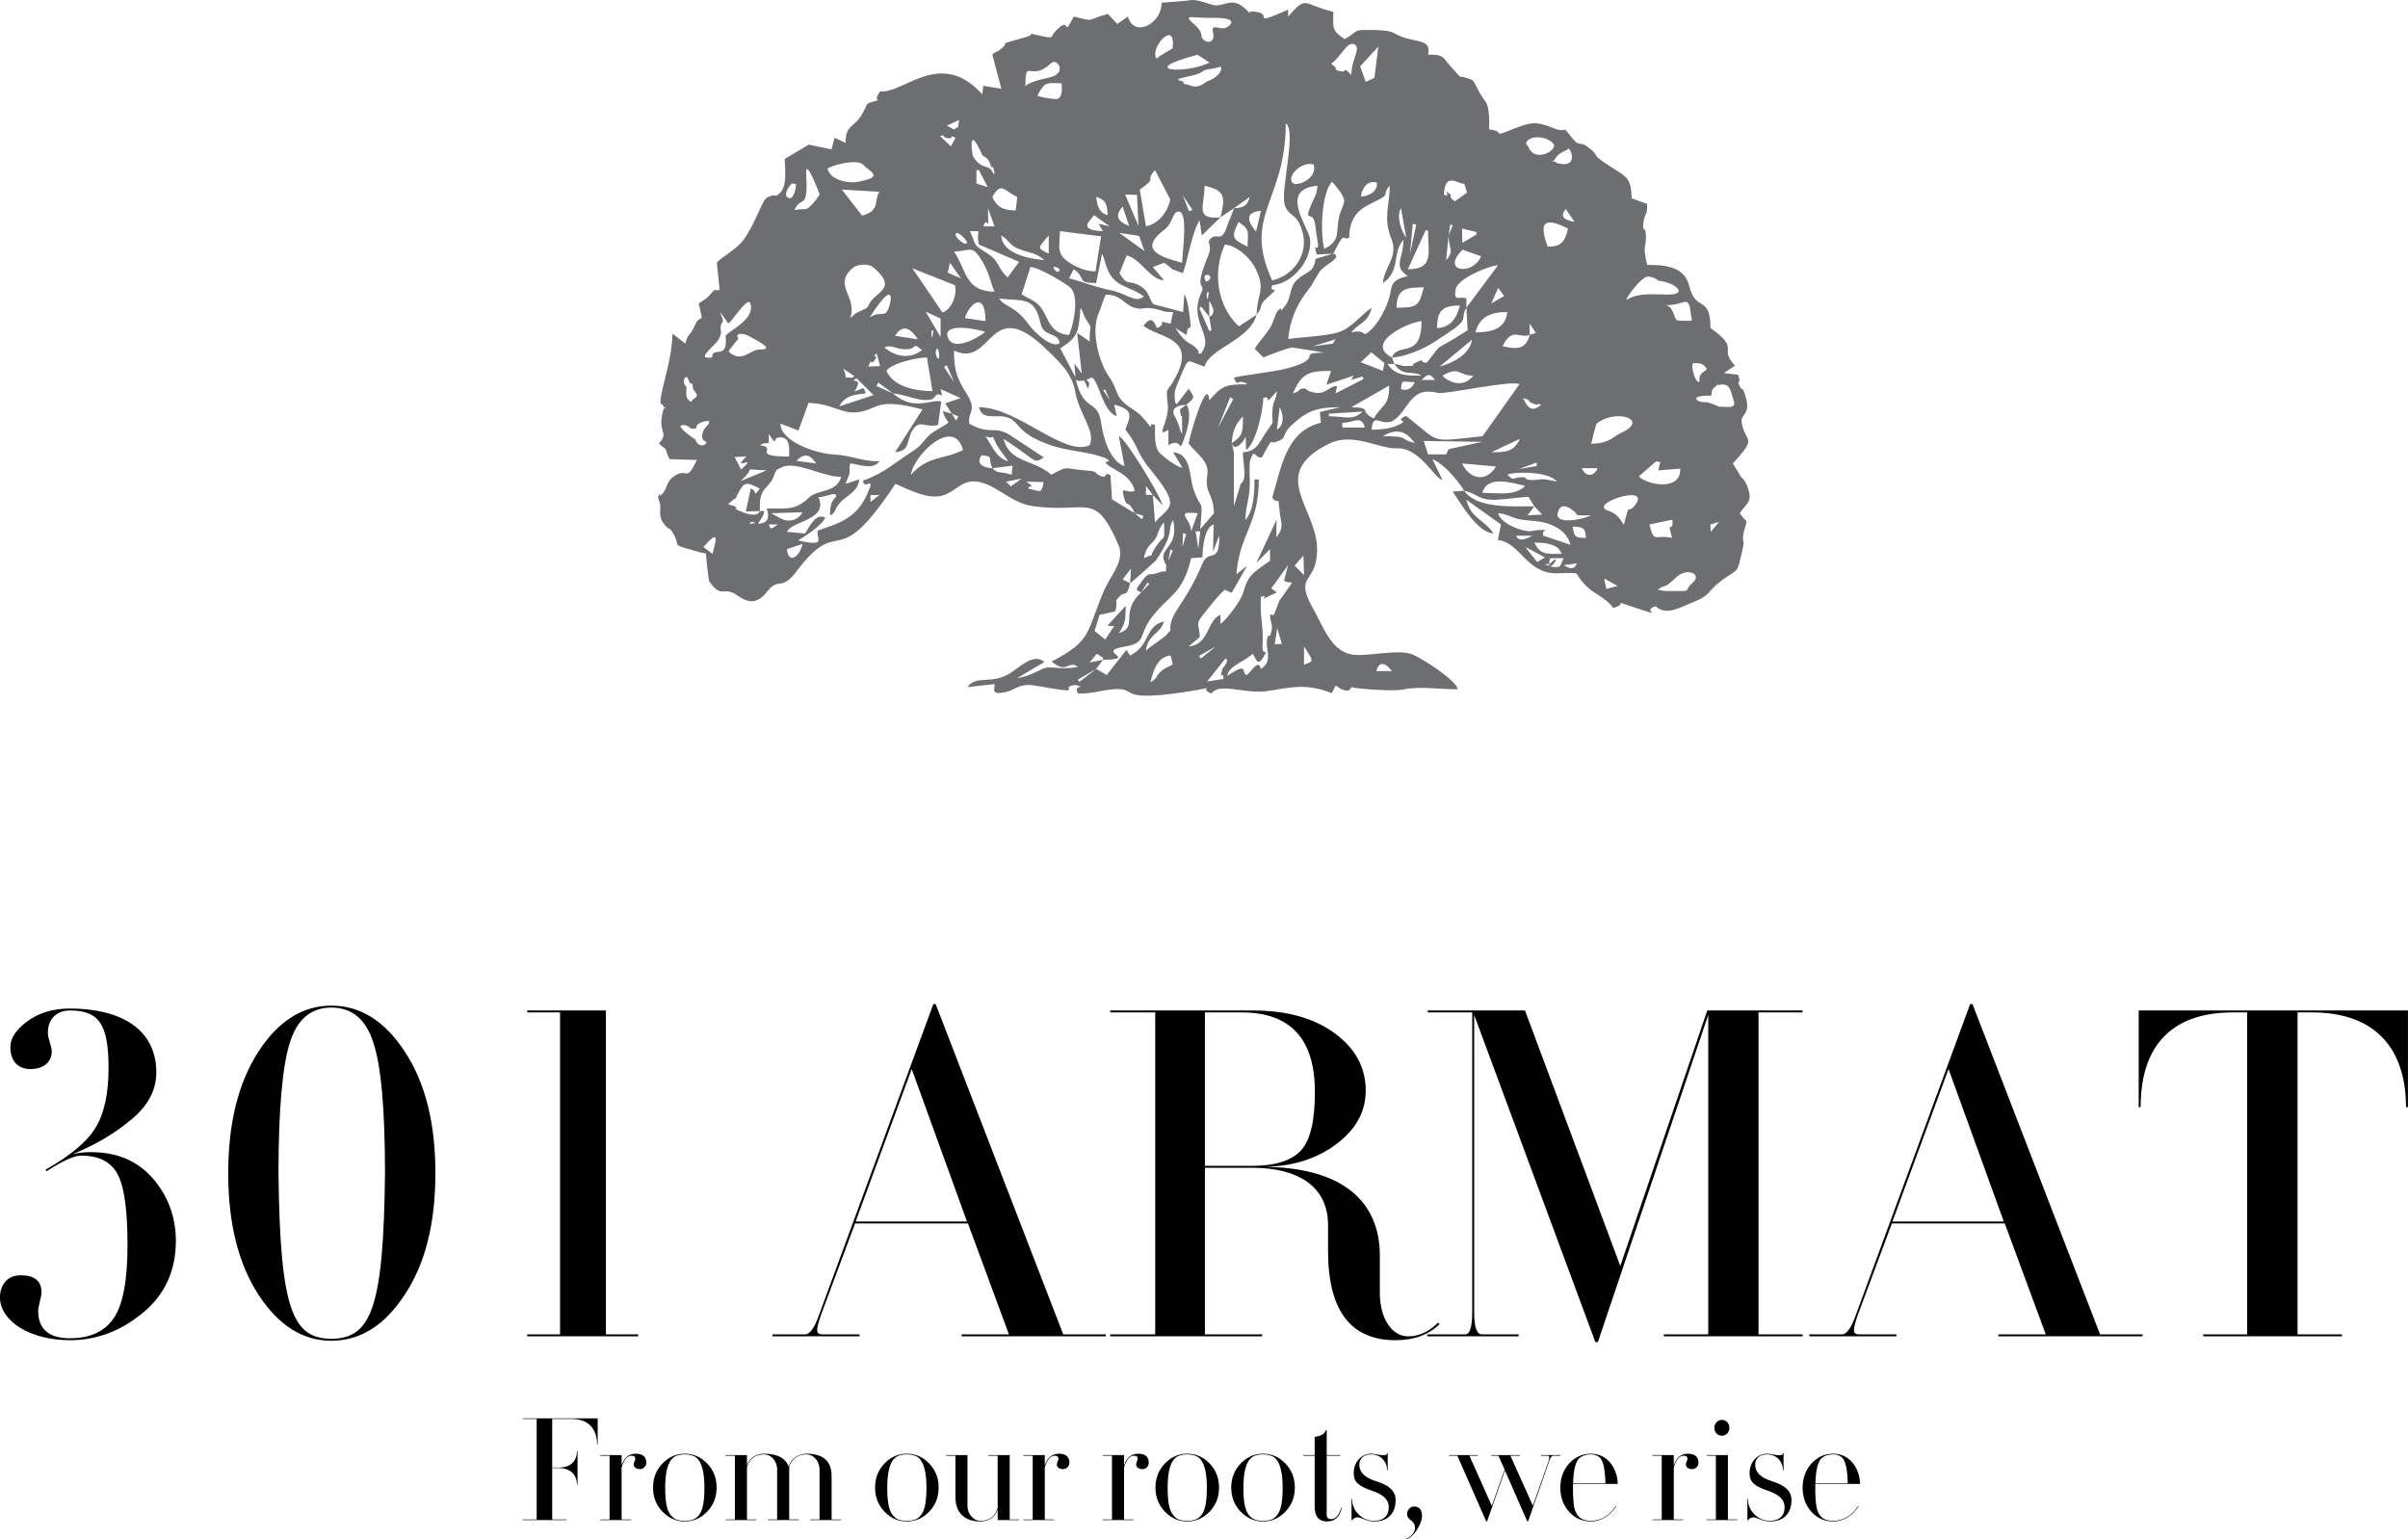 <?xml version="1.0" encoding="UTF-8"?> <svg xmlns="http://www.w3.org/2000/svg" xmlns:xlink="http://www.w3.org/1999/xlink" xmlns:inkscape="http://www.inkscape.org/namespaces/inkscape" version="1.1" viewBox="287.4 198.3 267.07 170.76"><defs><clipPath id="clip_0"><path transform="matrix(1,0,0,-1,0,566.929)" d="M-.015-.215H841.875V566.714H-.015Z" clip-rule="evenodd"></path></clipPath></defs><g clip-path="url(#clip_0)"><g><path transform="matrix(1,0,0,-1,0,566.929)" d="M306.904 230.968C306.904 233.625 306.044 235.945 304.37 237.895 302.68 239.846 300.406 240.829 297.488 240.829 296.781 240.829 296.075 240.768 295.475 240.614 298.025 241.644 300.191 242.949 301.973 244.455 303.817 245.975 304.738 247.711 304.738 249.662 304.738 254.485 300.79 256.759 295.153 256.759 293.248 256.759 291.681 256.267 290.437 255.345 289.193 254.424 288.548 253.502 288.548 252.473 288.548 251.121 289.239 250.046 290.76 250.046 292.341 250.046 293.14 250.906 293.14 251.997 293.14 252.596 292.71 253.395 292.71 254.055 292.71 255.73 293.801 256.544 295.153 256.544 298.409 256.544 299.438 254.977 299.438 250.154 299.438 247.281 298.947 245.054 297.964 243.487 297.042 241.966 295.199 240.445 292.449 238.878L292.557 238.709C294.339 239.846 295.583 240.445 296.397 240.445 298.302 240.445 299.654 239.8 300.406 238.448 301.174 237.097 301.543 234.439 301.543 230.476 301.543 226.528 301.005 223.809 299.976 222.35 298.947 220.891 297.319 220.184 295.153 220.184 292.818 220.184 291.635 221.214 291.635 223.21 291.635 223.809 292.004 224.685 292.004 225.284 292.004 226.528 291.251 227.173 289.684 227.173 288.164 227.173 287.395 226.037 287.395 224.731 287.395 222.135 290.652 219.969 295.153 219.969 298.025 219.969 300.729 220.937 303.171 222.949 305.66 224.946 306.904 227.665 306.904 230.968ZM324.139 219.908C327.35 219.908 330.053 221.597 332.281 225.007 334.554 228.417 335.691 232.919 335.691 238.494 335.691 244.086 334.554 248.571 332.281 251.997 330.053 255.407 327.35 257.081 324.139 257.081 321.005 257.081 318.287 255.407 316.075 251.997 313.847 248.571 312.711 244.086 312.711 238.494 312.711 232.919 313.847 228.417 316.075 225.007 318.287 221.597 321.005 219.908 324.139 219.908ZM330.1 238.494C329.946 223.272 328.486 220.184 324.139 220.123 319.915 220.184 318.456 223.164 318.287 238.494 318.287 245.591 318.732 250.415 319.546 252.965 320.345 255.576 321.927 256.866 324.139 256.866 326.428 256.866 327.995 255.576 328.809 252.965 329.669 250.415 330.1 245.591 330.1 238.494ZM358.18 220.614H354.601V256.544H345.875V256.329H349.516V220.614H345.875V220.399H358.18ZM410.039 220.614H405.323L391.175 257.25H390.914L378.226 222.734C377.734 221.321 377.197 220.614 376.705 220.614H373.08V220.399H382.727V220.614H378.656C377.95 220.614 377.796 220.891 378.441 222.734L382.235 232.919H394.755L399.301 220.614H394.048V220.399H410.039ZM382.297 233.133 388.518 250.046 394.647 233.133ZM446.89 221.92C445.861 220.891 444.786 220.399 443.587 220.399 441.683 220.399 440.438 222.519 440.438 225.161V229.339C440.438 235.468 436.168 239.201 427.336 239.201 430.577 239.201 433.296 240.015 435.508 241.644 437.735 243.272 438.872 245.269 438.872 247.65 438.872 250.2 437.735 252.32 435.462 253.994 433.188 255.684 430.147 256.544 426.353 256.544H410.531V256.329H415.523V220.614H410.531V220.399H427.382V220.614H421.038V239.094H426.306C431.345 239.094 434.693 237.035 434.693 232.749V229.877C434.693 223.272 437.197 219.969 442.174 219.969 444.233 219.969 445.861 220.568 447.059 221.751ZM433.234 247.496C433.234 244.347 432.743 242.181 431.713 241.045 430.684 239.908 428.902 239.309 426.306 239.309H421.038V256.329H425.108C430.531 256.329 433.234 253.395 433.234 247.496ZM464.341 219.754H464.617L476.86 256.052V220.614H471.929V220.399H487.321V220.614H482.436V256.329H487.321V256.544H476.752L467.105 228.203 456.537 256.544H445.753V256.329H450.684V223.103C450.684 221.428 450.408 220.614 449.932 220.614H445.692V220.399H455.83V220.614H451.76C451.176 220.614 450.899 221.428 450.899 223.103V256.052ZM525.032 220.614H520.317L506.169 257.25H505.907L493.219 222.734C492.728 221.321 492.19 220.614 491.699 220.614H488.073V220.399H497.72V220.614H493.649C492.943 220.614 492.789 220.891 493.434 222.734L497.229 232.919H509.748L514.295 220.614H509.041V220.399H525.032ZM497.29 233.133 503.511 250.046 509.64 233.133ZM554.464 256.544H524.602V245.822H524.817C524.817 252.258 527.905 256.329 535.063 256.329H536.63V220.614H531.76V220.399H547.152V220.614H542.221V256.329H543.834C550.992 256.329 554.249 252.15 554.249 245.822H554.464Z"></path><path transform="matrix(1,0,0,-1,0,566.929)" d="M471.224 303.226C472.554 304.053 471.688 303.109 473.396 304.663 474.519 305.685 476.269 304.964 475.105 303.966 473.929 302.959 475.533 303.07 472.224 303.07 471.764 303.07 471.298 303.272 471.224 303.226ZM418.104 359.756C417.857 360.019 420.109 360.168 420.703 360.668 421.125 361.023 421.868 360.92 422.63 361.192 423.163 361.381 422.829 360.156 421.347 359.626 420.962 359.489 420.455 358.728 419.292 359.187 418.7 359.42 418.869 359.052 418.58 359.613 418.325 359.651 418.152 359.705 418.104 359.756ZM467.536 310.445C467.291 310.446 467.163 311.532 465.749 311.986 463.475 312.716 470.312 314.955 468.865 312.774 468.054 311.551 468.078 312.717 467.792 311.502 467.708 311.144 467.475 310.445 467.536 310.445ZM463.88 319.383C463.905 319.51 464.389 321.564 464.474 321.633 466.588 323.355 470.433 322.089 467.204 320.618 466.378 320.242 465.89 319.46 464.072 319.418ZM475.802 326.266C475.378 326.232 474.801 328.36 475.274 328.36 475.816 328.36 476.333 328.321 476.662 327.766 476.831 327.481 475.881 327.428 475.881 326.548 475.881 326.401 475.921 326.275 475.802 326.266ZM477.912 325.891C479.354 326.3 479.32 325.235 479.673 324.227 480.033 323.197 478.918 323.552 478.065 323.516 478.059 323.516 476.98 324.035 476.512 324.016 475.545 323.978 474.694 324.783 476.956 324.735 477.592 324.722 476.772 325.175 477.79 325.852 477.85 325.892 477.913 326.071 477.975 326.079ZM437.282 292.412ZM441.776 294.188ZM427.257 294.428ZM428.502 295.435V294.428ZM428.778 297.163 428.502 295.435ZM412.739 295.915ZM409.731 295.675ZM419.238 296.923ZM431.785 297.69 432.062 297.211ZM431.785 297.69 431.163 298.362ZM422.763 299.418ZM424.526 304.936ZM414.743 306.184ZM428.26 307.72 428.398 308.248ZM461.583 308.2ZM456.571 307.96 456.329 308.2ZM456.329 308.2ZM419.514 309.687ZM478.867 310.695ZM477.104 310.455ZM373.677 310.455ZM478.867 310.695 478.314 310.839ZM393.692 322.451ZM421.519 324.227 421.381 323.699ZM435.519 324.995ZM437.524 326.962ZM440.773 327.49ZM430.265 330.993ZM417.751 332.241 417.509 332.481ZM417.509 332.481 417.233 332.721ZM393.968 337.759ZM406.482 338.767ZM403.716 339.247ZM403.716 339.247 403.475 339.486ZM403.475 339.486 403.233 339.774ZM403.716 342.51 403.855 343.038ZM398.462 342.51ZM409.731 342.99 410.284 342.894ZM410.492 343.517ZM396.976 345.533 396.665 346.013ZM426.013 346.78ZM393.208 354.266ZM398.462 358.777ZM430.023 366.311 429.539 366.023ZM430.265 366.791 430.023 366.311ZM472.036 334.798C474.218 334.641 474.698 336.209 474.938 333.721 475.008 332.989 475.517 332.987 473.511 333.074 472.988 333.097 473.128 334.719 472.036 334.798ZM470.88 337.517C472.97 337.517 474.889 335.954 472.413 335.954 470.863 335.954 469.225 336.2 467.891 335.418 467.348 335.101 469.461 338.029 470.193 337.954 470.681 337.904 470.887 337.836 471.318 337.517ZM459.568 350.705C460.124 351.048 459.678 351.343 461.25 352.034 461.34 352.805 462.822 349.868 460.177 350.517 460.062 350.546 459.964 350.574 459.943 350.705ZM420.214 362.561C413.125 360.664 419.192 360.43 421.539 361.696ZM456.662 352.736C456.893 353.619 458.852 353.644 459.667 352.705 460.273 352.005 457.658 350.495 456.927 352.308 456.841 352.521 456.63 352.613 456.662 352.736ZM415.63 362.174C414.944 363.419 417.872 366.566 417.448 363.262 417.445 363.239 416.041 362.468 415.855 362.262 415.789 362.188 415.646 362.146 415.63 362.174ZM420.099 365.705C418.44 367.156 419.311 366.642 421.631 366.642 421.796 366.642 424.829 366.802 423.72 365.767 422.863 364.968 421.647 366.325 421.948 364.971 422.258 363.578 420.63 363.798 420.63 364.83 420.63 365.054 420.275 365.551 420.099 365.705ZM402.474 358.08C403.366 359.694 403.512 359.392 405.13 359.392 405.173 359.16 405.349 357.704 404.551 357.637 404.298 357.616 402.364 357.881 402.474 358.08ZM401.13 358.986C401.13 362.445 401.583 359.374 404.005 361.637 404.65 362.24 405.916 360.439 403.63 359.996 403.181 359.909 401.13 359.439 401.13 358.986ZM397.536 349.424C397.101 350.506 396.324 349.699 395.348 351.232 395.17 351.511 394.744 355.106 396.307 351.496 396.474 351.11 396.936 351.398 397.266 350.314 397.447 349.715 397.55 350.628 397.706 349.327ZM383.88 333.455C387.154 338.583 386.167 334.233 385.619 333.903 385.428 333.788 384.819 333.767 384.567 333.767ZM381.692 333.33C382.561 335.776 379.66 336.995 382.037 338.955 382.397 339.252 383.664 339.505 384.317 338.933 387.168 336.442 384.237 336.312 383.676 334.637 383.598 334.405 382.522 334.028 382.255 333.83ZM379.192 349.909C379.33 350.192 382.409 351.098 383.13 350.362 383.984 349.489 385.466 349.032 382.616 348.471 381.479 348.247 379.604 348.624 379.216 349.81ZM375.239 348.284C374.926 347.992 374.194 347.006 374.836 346.677 375.488 346.343 375.791 348.229 375.643 348.239 375.578 348.244 375.223 348.268 375.239 348.284ZM375.505 345.33C376.269 347.048 377.053 345.139 376.812 349.329 376.695 351.364 378.312 347.079 378.306 347.065 378.272 346.975 377.228 345.368 376.63 345.424 376.39 345.447 375.516 345.355 375.505 345.33ZM369.286 331.112C368.848 331.673 369.788 331.766 370.572 331.294 371.215 330.908 373.563 329.817 371.619 329.862 370.666 329.884 369.637 328.294 368.24 329.608 368.089 329.748 369.369 331.005 369.286 331.112ZM367.098 330.987C366.939 330.453 364.283 328.619 366.379 328.998 366.377 330.267 368.185 328.63 367.88 331.31 367.826 331.783 371.166 333.025 370.64 334.935 370.352 335.982 368.351 332.481 368.13 332.8 368.126 332.805 366.98 334.548 367.379 333.675 367.916 332.5 367.149 333.254 367.369 331.81 367.41 331.539 367.124 331.073 367.098 330.987ZM362.88 321.456C362.672 321.059 364.507 319.894 364.51 319.885 364.912 318.705 366.132 319.433 365.598 319.685 365.014 319.962 365.31 320.916 365.755 321.331 365.997 321.557 366.367 322.102 365.581 321.896 363.957 321.47 365.211 321.004 364.075 321.078 364.022 321.082 363.475 321.698 362.929 321.409ZM364.098 324.05C363.099 324.453 363.733 325.625 363.468 325.808 362.939 326.174 363.482 327.464 363.806 326.373 363.979 325.793 364.185 326.462 364.252 325.644 364.301 325.044 365.271 324.844 364.161 324.268ZM360.403 313.334V313.526C360.887 314.678 360.161 312.998 360.991 314.006 361.405 314.582 361.337 315.302 362.27 315.877 363.722 316.789 363.445 315.014 364.689 317.605L361.647 317.701C360.887 319.38 361.682 318.373 360.472 319.428 361.717 320.772 360.196 320.58 360.991 323.219 361.233 324.035 361.267 322.739 360.956 323.603 360.852 323.987 360.472 323.411 360.749 324.851 361.198 327.106 361.89 328.93 361.993 331.617L363.41 330.513C363.687 331.617 363.894 331.377 364.275 332.145 364.793 333.152 364.517 332.912 365.243 333.392L364.897 334.976C365.761 335.552 365.796 335.504 366.314 336.127 367.005 336.895 366.452 336.176 367.213 336.512L366.902 339.486C367.317 340.062 369.08 340.926 369.909 342.078 371.257 343.997 371.914 346.444 372.502 346.732 373.643 347.26 373.228 346.637 373.781 347.116 374.783 347.836 374.438 349.9 374.438 351.003L377.099 352.587 379.623 352.059 379.968 353.354 381.178 352.779C381.178 354.89 382.146 354.362 383.114 356.138 383.771 357.385 383.322 357.049 384.359 357.385 385.568 357.817 383.978 357.049 385.015 358.489 387.608 358.201 391.721 363.336 396.353 358.153L396.457 359.113 398.462 358.777 397.46 362.568C397.702 362.856 397.909 362.856 398.082 362.952 400.052 364.344 397.183 363.336 401.228 364.535 402.368 364.871 401.089 365.015 402.265 364.775 404.615 364.247 403.716 364.439 404.546 365.255 406.274 367.031 405.134 364.152 406.482 366.791 409.04 366.167 407.692 366.407 410.284 367.079L411.322 365.975 412.497 366.791C413.154 364.391 416.265 365.975 416.23 368.326L419.168 368.566C420.102 368.854 421.692 368.038 422.176 368.038 423.351 367.99 424.077 368.95 425.46 367.703 426.704 366.599 425.252 367.559 426.704 367.318 428.674 367.031 425.978 365.687 430.265 367.559V366.791C432.408 369.238 431.82 368.134 435.277 367.318 435.277 365.543 435.035 365.303 436.521 364.295 438.077 365.063 437.247 365.351 439.287 365.303 440.324 365.303 441.534 365.255 441.983 364.967 444.092 363.72 446.235 364.535 445.785 362.568 447.652 362.568 447.307 362.328 448.413 361.128 450.003 359.401 448.689 360.6 450.729 359.737 451.245 359.02 451.26 358.559 452.146 357.385 452.63 356.714 452.561 355.274 452.561 354.266 454.427 354.122 452.734 353.307 455.084 354.266 457.193 355.082 457.677 355.226 459.716 354.41 461.272 353.786 460.615 354.842 461.583 353.547 462.758 352.011 462.378 353.259 463.726 352.155 464.832 351.291 463.83 351.579 465.524 350.475 467.736 348.988 468.324 349.084 468.358 346.637L470.087 346.013C470.087 344.573 469.845 345.053 469.707 344.141 469.464 342.558 469.914 343.805 469.949 342.51 469.983 340.926 469.534 341.598 470.087 339.247 472.161 339.247 474.235 339.055 474.753 336.895 475.479 333.92 477.104 335.983 477.104 332.241 480.526 329.841 477.933 330.033 479.835 328.066L478.59 327.25 480.18 327.058C480.63 325.666 479.869 326.818 480.388 325.714 480.664 325.187 480.664 325.858 481.01 324.611 481.598 322.595 480.457 322.739 480.561 321.827 480.941 319.332 482.462 320.388 479.593 317.221L480.353 315.973C480.63 315.446 480.803 315.637 481.148 314.774 481.909 312.95 481.114 312.854 480.353 311.702 481.252 310.359 481.252 311.415 480.837 309.735 480.491 308.296 480.976 309.111 480.664 307.672 479.973 304.841 480.423 305.752 478.314 304.217 476.758 303.065 477.173 302.585 475.03 301.769 473.682 301.241 472.195 300.282 471.02 301.385 469.292 300.858 472.334 300.09 468.842 301.194 465.87 302.153 468.151 301.673 466.319 301.194 465.662 302.201 464.141 302.825 463.415 303.545 461.548 305.368 463.277 305.08 460.062 305.033 456.709 304.984 455.983 308.487 453.529 308.728L453.874 310.455 450.037 313.19C450.556 311.079 452.008 311.031 453.045 309.447 451.282 309.591 449.588 312.518 448.516 314.102L449.795 314.198C448.966 315.493 447.583 317.125 446.269 317.701L447.376 315.397C446.615 315.397 444.887 318.997 442.363 318.901 440.358 318.804 437.489 320.724 434.828 319.428 427.845 315.973 433.618 312.279 433.479 307.48 433.376 303.737 430.818 305.033 433.099 301.002 434.102 299.274 434.966 296.539 437.178 296.059 438.699 295.675 442.571 296.731 444.126 296.011 445.232 295.531 448.966 293.132 449.069 292.172 446.684 292.172 444.99 292.556 442.847 292.124 442.052 291.932 437.731 292.22 437.282 292.412 437.005 291.596 435.934 292.268 435.553 292.604L435.104 291.74C432.304 292.844 430.783 292.412 427.983 291.98 425.494 291.596 422.625 292.988 421.761 291.692 419.894 292.46 423.455 292.556 418.581 291.836 411.079 290.733 413.776 292.412 410.803 292.172 409.42 292.028 408.591 291.692 406.966 291.692 406.344 292.796 408.106 292.22 406.724 292.652 404.754 292.46 407.45 291.74 404.339 292.22 403.647 292.316 402.092 292.652 401.47 292.652 400.225 292.652 399.776 291.98 398.808 291.836 397.149 291.5 397.805 292.364 397.702 292.748L394.694 292.412C395.697 293.804 397.356 292.652 399.43 293.948 400.64 294.764 402.092 296.203 403.233 295.195L400.225 293.42C401.539 293.564 402.783 294.38 403.267 294.523 403.889 294.764 405.376 294.284 406.966 294.667 405.756 295.435 405.825 293.804 404.028 295.243 408.625 297.643 407.83 298.458 409.904 303.257 410.596 304.792 412.185 306.472 411.46 308.151 408.798 314.39 407.934 311.558 401.781 312.518 399.983 312.806 398.601 314.102 397.045 314.822 394.279 316.021 393.899 314.294 391.964 313.67 390.339 313.19 388.23 314.294 386.709 314.966 379.83 304.553 380.798 311.99 375.682 305.176 374.092 303.065 373.712 304.601 372.536 303.065 371.603 301.913 370.739 301.482 369.253 302.537 367.559 303.737 367.524 302.105 366.072 304.121 365.968 304.265 365.697 306.953 365.697 307.241L365.139 307.336C361.44 308.392 363.03 307.816 362.097 309.399 361.544 310.359 361.751 309.639 361.129 310.407 360.161 311.558 360.991 312.087 360.403 313.334ZM441.776 294.188H440.047C440.393 295.483 441.223 294.955 441.776 294.188ZM408.971 294.428 407.104 292.988 406.931 293.228ZM443.055 294.908C443.366 295.243 442.709 294.572 443.055 294.908ZM414.986 292.94C415.297 294.188 415.781 295.819 417.233 295.915L417.474 294.955C416.956 294.572 416.714 294.667 416.092 294.092 415.504 293.516 415.85 293.468 414.986 292.94ZM423.109 293.324 421.277 293.036 423.316 295.579 423.524 295.435C423.247 294.476 423.075 294.859 422.936 294.284 422.59 292.988 423.04 294.428 423.109 293.324ZM432.027 294.908V296.923C433.065 295.291 433.203 295.291 432.027 294.908ZM409.731 295.675V295.435L408.245 295.147 409.04 296.107ZM422.245 296.923 420.586 295.579 420.378 295.867ZM428.778 297.163 429.055 298.938 429.573 297.211ZM413.983 302.921 414.674 304.025 414.847 303.833ZM465.316 304.457 466.803 303.641 465.558 303.305ZM412.739 303.929 411.909 304.361 412.842 305.56ZM427.257 294.428C426.981 295.483 426.393 294.428 425.702 293.756 424.976 293.9 426.013 295.339 423.524 293.66 423.628 294.764 425.46 295.243 426.324 296.107 426.704 295.675 426.842 294.523 427.568 295.819 428.19 296.875 427.326 295.675 427.43 297.019 427.568 299.178 427.084 300.282 427.257 302.441 428.571 302.777 426.082 301.482 429.02 302.921L428.398 303.353 430.265 305.944 429.815 304.217C430.714 303.641 431.267 304.841 429.677 302.537 429.124 301.817 429.227 301.769 428.916 301.002 428.502 299.946 428.744 300.618 428.26 300.426 428.294 299.514 428.571 299.418 428.433 298.698 428.156 297.307 428.052 298.89 427.914 297.499 427.81 296.347 428.571 295.339 427.257 294.428ZM460.857 305.944 462.274 306.136C462.033 305.32 461.341 305.608 460.857 305.944ZM460.822 306.712 460.408 305.8C459.82 305.704 460.062 305.656 459.405 305.8 458.126 306.184 459.129 305.992 459.267 306.088 461.134 307.768 458.61 304.265 459.336 306.712ZM432.027 304.841 430.991 305.896 431.958 307ZM416.991 306.424 417.198 307.672 417.474 307.576ZM456.571 307.96 458.749 306.808 457.884 306.28ZM374.68 307.72 376.408 308.296C376.131 306.904 374.852 305.944 374.68 307.72ZM457.573 308.44C458.645 308.44 460.269 308.343 460.581 307.192 458.956 307.192 458.23 307.048 457.573 308.44ZM365.415 307.96C366.867 309.582 367.062 309.422 366.418 307.192ZM412.739 295.915 412.324 296.539 410.146 293.756 408.971 294.428 409.731 295.435C413.845 295.531 408.66 296.347 412.22 296.923 414.536 297.307 413.707 298.17 414.986 299.946 417.06 302.777 418.477 302.489 419.514 306.712L420.758 306.808C420.793 308.151 421.035 310.119 422.003 310.455L421.934 307.432 422.625 309.255C422.694 305.944 421.484 307.768 420.793 306.184 418.892 301.626 417.233 300.762 417.198 298.986 417.163 298.506 417.474 299.034 416.991 298.458 416.783 298.17 416.403 297.882 416.195 297.738 415.469 297.163 415.124 297.067 414.502 296.443 414.64 298.218 416.126 298.314 416.507 299.706 414.329 299.178 415.055 297.067 412.739 295.915ZM420.309 307.768 419.998 309.687H420.517ZM428.502 308.679C428.847 309.063 428.19 308.343 428.502 308.679ZM414.26 306.712C414.502 307.768 414.743 308.007 415.331 308.584 415.919 309.207 415.712 309.831 416.507 310.695 416.507 308.343 416.714 309.543 415.746 308.2 414.433 306.424 415.988 307.48 414.26 306.712ZM455.568 309.207H457.331C456.675 308.823 455.776 308.487 455.568 309.207ZM418.546 307.96 418.615 309.495 418.961 309.399ZM416.748 305.944C416.61 304.648 417.094 305.56 415.954 305.128 414.743 304.648 414.986 305.416 414.018 304.121 413.292 303.161 413.327 303.209 413.983 302.921 411.529 300.714 413.707 299.034 411.494 298.41 412.255 299.562 412.22 299.85 412.255 301.433L410.215 299.226 410.976 299.178 409.973 297.69 408.798 298.65 409.351 300.426 411.079 300.81C411.494 302.153 410.803 301.721 411.632 302.537 412.151 303.065 412.358 302.297 412.739 303.929 413.015 304.121 415.608 306.424 415.642 306.52 417.855 309.879 416.748 309.735 417.509 310.935 418.269 307.72 415.504 307.864 416.748 305.944ZM461.825 310.215C462.966 310.167 463.208 310.119 463.312 308.967 462.136 308.967 461.998 309.015 461.825 310.215ZM373.677 310.455C372.917 309.927 372.882 309.831 372.675 310.455ZM477.104 310.455 478.072 310.743 477.139 309.639ZM472.852 308.967C470.951 309.399 470.882 308.248 470.329 310.455L472.887 310.983C473.025 309.255 472.195 311.271 472.852 308.967ZM370.67 310.695C370.912 310.935 371.43 310.359 370.946 310.599 370.946 310.599 370.324 310.359 370.67 310.695ZM419.514 309.687C419.479 311.223 417.509 311.943 420.24 311.702ZM461.583 308.2 458.576 309.207C458.264 309.927 459.543 309.879 458.161 309.831 457.262 309.831 457.366 309.543 456.225 309.831 455.292 310.071 453.805 310.743 453.563 311.702 454.6 311.607 454.808 311.319 455.706 311.079 456.432 310.887 457.504 310.887 458.334 310.743 459.786 310.455 461.203 309.687 461.583 308.2ZM463.83 311.463C463.242 311.079 459.647 310.263 460.2 311.846 460.511 312.806 461.203 312.47 461.687 312.135 462.827 311.367 461.514 311.463 463.83 311.463ZM457.573 312.47 458.437 311.558 456.812 311.463ZM413.257 311.702 414.225 311.415 414.052 311.031ZM372.917 311.702 376.373 311.799C376.27 311.367 375.233 310.407 373.884 311.175 373.47 311.415 373.331 311.463 372.917 311.702ZM383.944 312.95V313.718H384.946ZM415.262 313.718C414.225 313.814 414.536 313.43 414.502 314.726ZM457.573 312.47C455.153 312.47 451.144 312.182 449.795 314.198 451.42 313.814 451.282 313.142 453.287 313.19 454.462 313.238 456.363 313.526 456.916 313.526ZM451.8 313.958C452.353 315.973 455.119 315.062 456.571 314.726 455.326 313.574 453.667 313.958 451.8 313.958ZM371.672 311.943C371.499 311.319 370.359 311.511 369.598 311.894 368.043 312.566 369.598 311.846 368.941 312.423 368.734 312.614 368.838 312.423 368.146 312.71 369.702 314.054 368.527 312.662 369.529 314.39 370.082 315.302 370.566 314.966 371.672 314.438 370.842 313.334 371.465 314.198 370.67 314.438L370.117 311.894ZM401.228 315.205 403.163 315.158C402.887 313.766 402.818 314.15 401.47 314.438 401.33 314.913 402.45 314.359 401.228 315.205ZM398.981 315.205 400.709 315.541 399.499 314.678ZM371.672 311.943C371.672 313.286 371.672 313.862 372.467 314.678 373.643 315.877 373.02 316.357 373.919 316.693 375.475 317.701 378.517 315.733 380.694 315.733 380.211 313.958 378.102 314.342 377.168 313.478 375.647 311.99 374.645 312.23 372.433 312.23 372.64 311.655 372.744 310.887 372.087 310.647 370.773 310.215 372.087 310.983 372.156 311.943ZM454.566 315.973C455.188 316.309 459.198 316.405 460.062 315.205 457.781 315.733 458.472 315.302 457.055 315.397 456.19 315.493 457.089 315.733 455.983 315.685 455.05 315.637 455.43 315.205 454.566 315.973ZM462.827 316.693H464.591C464.245 315.829 463.346 315.589 462.827 316.693ZM369.494 315.253C371.534 316.933 369.321 316.549 372.433 316.453ZM449.553 317.221 453.321 316.885C452.146 314.966 450.314 315.589 449.553 317.221ZM397.46 316.693 399.707 316.981 399.603 315.973C398.132 316.42 398.166 316.024 397.46 316.693ZM455.845 316.597 457.815 317.317 457.85 316.933ZM471.331 316.453 473.751 316.645C473.855 314.102 470.121 314.822 469.153 315.781L471.089 317.461C471.781 317.221 471.538 317.797 471.331 316.453ZM397.46 316.693C396.457 316.741 395.559 317.173 396.284 318.133 397.667 317.989 396.941 317.845 397.46 316.693ZM375.717 317.509C376.684 318.469 377.238 318.181 377.929 317.221ZM370.186 317.989C368.284 316.165 371.672 318.421 369.598 316.549L368.872 317.941ZM388.437 315.973C388.645 318.037 393.173 322.548 394.211 318.709 392.033 317.605 390.373 318.133 388.437 315.973ZM372.675 320.484C373.85 318.757 372.778 320.292 374.127 320.1 375.06 319.956 374.922 318.901 374.922 317.989 370.428 317.989 373.85 318.997 371.672 319.236 372.778 319.908 372.64 318.757 372.675 320.484ZM452.803 318.469 455.983 319.956C455.257 318.421 454.255 318.469 452.803 318.469ZM447.79 318.229H445.785L445.302 319.716 451.8 319.62 448.067 318.804ZM396.699 320.244C398.082 319.668 397.045 321.012 397.978 319.236 398.358 318.565 398.773 318.181 399.223 317.461 397.875 317.797 397.391 319.284 396.699 320.244ZM444.299 319.476C442.502 319.956 443.815 320.244 440.773 320.244 442.191 321.108 443.331 320.916 444.299 319.476ZM424.008 319.476C424.146 320.964 424.388 321.492 425.252 322.451 425.252 320.772 425.287 320.292 424.008 319.476ZM436.279 321.732C437.593 321.732 438.388 322.643 438.768 321.204H436.279ZM429.02 320.964 429.331 323.459C429.677 322.835 429.953 321.54 429.02 320.964ZM392.966 322.739 393.692 322.451 393.45 321.971ZM439.529 320.964C439.701 322.979 440.462 321.348 441.845 321.924 443.677 323.027 443.711 325.858 446.857 325.043 447.721 324.851 454.986 326.494 455.92 326.014L451.835 320.244C445.613 319.572 447.307 319.476 443.331 322.499 441.776 321.78 444.195 322.163 442.156 321.348 441.395 321.06 440.393 320.964 439.529 320.964ZM434.793 322.451V322.739L438.526 322.979C437.42 321.924 436.694 322.451 434.793 322.451ZM428.26 307.72V306.424C425.978 304.889 425.805 304.601 425.287 302.921 425.01 301.913 423.42 299.898 422.763 299.418V300.426C421.277 299.898 421.553 297.115 419.238 296.923L420.482 297.978C420.344 299.802 419.86 299.226 421.243 300.954 421.657 301.482 422.763 302.873 423.247 303.209L424.008 302.873 425.702 305.848 424.526 304.936C424.907 309.495 427.015 310.455 427.015 315.446H426.531C426.531 313.958 426.462 312.038 425.529 310.935 425.529 312.566 426.047 313.286 426.013 315.205 426.013 315.733 425.909 317.221 426.082 317.653 426.6 318.997 426.462 317.797 427.361 317.893 428.64 320.34 428.225 319.38 428.813 319.572 430.299 320.052 429.435 320.292 430.576 321.396 432.408 323.123 433.514 323.459 436.037 323.459L433.79 322.931 433.894 321.732C430.023 320.82 429.504 316.741 428.502 313.43 429.435 312.279 429.02 314.342 429.366 311.558 429.539 310.407 429.781 310.071 428.951 309.015L428.986 310.983 426.739 306.184ZM418.995 323.747 418.269 323.219C418.477 321.3 418.512 324.131 418.512 320.484 418.166 321.012 418.269 321.444 417.682 322.451 417.405 322.979 417.371 323.603 418.995 323.747ZM456.329 324.467C457.4 324.179 456.675 324.179 457.262 323.939 458.334 323.507 457.642 323.987 458.334 323.747 457.366 322.883 456.882 323.267 456.329 324.467ZM422.452 321.108 423.835 324.563 424.181 324.371ZM439.771 322.212C438.042 323.027 439.701 323.411 437.282 323.459L441.465 325.858C441.534 323.603 440.6 323.699 439.771 322.212ZM424.008 319.476C424.319 318.421 425.321 319.62 425.563 320.196L425.598 318.709C426.669 319.38 427.534 323.219 427.499 324.467 428.605 324.947 427.257 323.219 429.02 325.235 428.916 324.131 428.64 324.371 428.536 323.219 428.398 321.444 428.882 322.163 428.018 320.964 427.188 319.908 426.946 318.517 425.252 318.469 425.252 317.125 425.771 315.493 425.01 314.966L424.25 312.47V318.469ZM410.492 324.227 409.766 325.331 409.973 325.427ZM392.966 322.739 391.964 323.027C392.413 321.252 393.415 322.26 391.099 320.82 389.82 320.052 389.993 319.476 388.749 318.661 386.64 317.317 385.568 316.213 383.114 315.302 383.218 314.15 384.601 316.069 383.598 313.862 382.388 311.079 380.349 310.551 378.102 309.783 377.825 308.967 379.277 307.912 375.924 308.679 376.754 309.207 378.586 310.359 378.932 311.223 377.86 311.702 377.272 310.359 376.684 309.447L374.68 309.639C375.164 310.839 379.346 310.935 378.171 313.478 378.932 313.478 380.072 314.102 380.141 313.67 380.211 313.334 379.415 313.382 379.45 311.463 380.28 311.799 379.761 312.279 381.075 313.334 381.87 313.958 382.596 314.39 382.699 315.446L381.178 314.966 381.628 316.117V316.837L381.697 317.221C382.734 317.125 384.22 316.453 384.946 317.461 382.734 317.461 381.939 318.133 379.692 318.229 378.067 318.325 373.99 319.577 373.955 321.64L375.96 320.873 377.067 323.944C380.627 323.8 381.04 321.924 384.462 323.507 385.914 324.179 388.127 323.603 389.716 323.219L386.675 318.469C388.403 318.613 387.919 319.764 388.576 320.868 389.44 322.212 389.959 321.108 391.445 321.492L391.791 324.083C390.719 324.419 388.749 322.931 386.433 324.995 387.435 324.899 388.403 324.515 389.371 324.323 391.756 323.939 390.685 325.283 391.894 324.755L391.721 325.475 393.934 324.467 392.24 323.891ZM442.778 325.475C442.916 326.626 442.847 326.243 444.299 326.243 444.023 325.475 443.331 325.235 442.778 325.475ZM386.433 324.995 384.601 325.81 384.808 326.194ZM410.976 323.747C413.395 323.123 412.635 322.307 412.22 320.964 413.637 319.236 413.499 318.325 414.916 316.645 418.477 312.279 417.163 312.566 415.504 310.695L415.262 313.718 416.368 312.566C415.885 314.006 412.185 320.052 411.494 320.244L412.116 316.933C410.492 317.461 409.731 320.148 409.524 321.732 409.144 324.467 407.623 322.787 406.724 326.482 407.726 326.099 407.484 327.01 408.038 325.522 408.694 326.722 407.104 326.194 408.522 326.77 409.386 326.05 409.662 323.075 411.252 322.451ZM382.388 326.674 384.289 324.803 380.487 323.555C381.144 324.803 382.215 324.851 383.425 324.995 383.079 325.907 383.356 325.522 382.181 325.235 383.356 327.01 381.351 326.002 382.388 326.674ZM446.546 326.482H445.06C445.682 327.058 445.924 327.346 446.546 326.482ZM447.376 326.962C449.381 328.066 449.035 326.962 450.798 326.962 449.83 325.619 448.171 326.099 447.376 326.962ZM437.524 326.962 437.247 326.482 438.492 326.866 438.63 326.578 435.519 324.995 435.692 325.81C434.862 325.858 434.447 324.803 433.134 325.091 431.889 325.378 432.58 325.522 431.993 325.522 431.336 325.571 431.785 325.235 430.783 324.995 431.785 327.154 432.373 327.49 435.035 327.49L434.516 325.954ZM385.707 327.49C386.295 328.354 389.163 328.978 390.201 328.978L390.823 325.235C388.818 325.283 386.536 325.714 385.707 327.49ZM393.208 326.243 392.102 327.922 392.413 328.114ZM380.936 327.73 382.146 326.914 381.939 326.722C380.66 326.866 381.559 326.386 380.936 327.73ZM413.257 311.702 410.734 313.238 410.561 315.925C409.766 316.357 410.284 315.493 409.489 315.829 408.556 316.213 409.351 316.357 407.726 316.453 405.03 316.693 405.998 316.981 403.993 315.973 401.988 317.749 399.396 317.221 398.704 319.956 402.541 317.461 401.954 317.125 403.163 317.893 403.094 317.941 399.257 320.484 399.223 320.484 397.529 321.396 397.218 320.34 394.902 321.636 394.694 323.075 395.87 322.979 394.556 325.043 393.485 326.722 393.208 327.682 393.208 329.745 397.563 327.682 397.01 336.224 403.544 329.793 404.995 328.402 406.309 327.154 406.655 325.187 407.07 322.692 408.971 320.772 408.245 319.236 405.411 317.941 400.26 323.459 395.973 323.459 396.423 321.78 398.048 322.883 399.43 322.212 400.294 321.78 400.398 320.868 402.23 319.956 405.411 318.373 407.415 318.804 410.043 317.797 411.322 317.029 408.487 317.989 411.39 316.357 412.289 315.829 413.015 315.205 413.257 314.198 412.462 313.766 411.598 314.966 412.082 313.382 412.428 312.182 412.462 313.382 413.257 311.702ZM442.052 328.258C443.02 326.77 444.057 327.586 445.06 326.962 443.504 326.962 442.156 326.914 441.292 328.258ZM391.964 328.498C392.309 328.834 391.618 328.162 391.964 328.498ZM440.773 327.49 438.319 328.45 439.494 329.553 440.946 328.354ZM391.203 329.313C391.099 329.697 391.41 330.465 391.549 329.409 391.652 328.786 391.376 328.594 391.203 329.313ZM384.635 329.409 385.015 328.018 383.702 327.97C384.186 329.217 383.805 327.874 384.428 328.69 384.912 329.409 383.909 328.93 384.635 329.409ZM421.243 329.745C421.588 330.081 420.931 329.409 421.243 329.745ZM389.648 329.793C388.299 328.738 386.675 329.073 385.499 330.081 386.26 330.465 386.709 329.889 387.781 329.889 389.233 329.841 388.472 330.801 389.648 329.793ZM447.064 327.97 450.66 330.945C450.418 329.313 448.516 328.354 447.064 327.97ZM433.03 330.225 435.519 330.993 435.242 330.513ZM457.055 331.473C456.64 329.793 455.499 329.889 454.047 330.225 455.153 332.433 455.879 331.041 457.055 331.473ZM441.776 328.978C438.699 330.561 443.504 332.865 445.06 333.009 445.06 328.69 442.467 330.753 441.776 328.978ZM390.719 331.473C390.615 332.097 391.065 332.193 390.857 331.617 390.857 331.617 390.823 330.753 390.719 331.473ZM389.198 330.993 386.675 331.377C387.573 332.865 388.507 332.049 389.198 330.993ZM396.665 331.809C395.939 331.185 393.173 329.601 392.551 331.137 391.756 333.056 396.353 332.001 396.665 331.809ZM442.052 328.258 441.776 328.978C443.262 329.026 445.474 329.985 446.719 330.849 447.376 331.281 448.102 331.761 448.793 332.241 450.21 333.344 449.381 333.44 450.037 334.496L450.176 332.001C445.993 329.266 447.79 331.089 445.647 328.402 444.61 328.354 445.716 329.073 444.23 328.306 443.85 328.114 444.748 328.066 443.331 328.018 442.778 328.018 442.813 328.162 442.052 328.258ZM457.055 331.473V332.721L457.746 331.713ZM408.245 330.753 406.862 331.713 407.381 327.202 406.551 328.306 406.689 326.77 404.995 329.985C407.035 331.329 407 331.761 407.243 334.496 407.657 333.824 407.381 333.92 408.072 332.865 408.556 332.097 408.245 332.624 408.245 330.753ZM451.04 331.761C451.489 333.536 452.803 334.016 454.566 334.016 454.393 332.097 452.734 331.761 451.04 331.761ZM394.418 333.344C394.867 334.88 396.699 336.512 396.699 333.009ZM421.519 333.488V335.264C421.934 334.544 422.314 333.824 421.519 333.488ZM390.062 334.064 391.721 333.296V331.233ZM421.519 333.488 421.761 332.001 421.519 331.905 420.413 334.448 420.655 334.592ZM446.788 332.241C446.788 334.16 447.376 334.736 449.312 334.736 449 333.392 448.274 332.288 446.788 332.241ZM398.22 335.504C401.055 335.216 402.127 335.744 402.818 332.721 403.163 331.185 404.719 331.857 404.926 330.561 404.028 329.937 402.092 331.809 401.539 332.577 399.949 334.784 398.911 334.496 398.22 335.504ZM421.243 335.744C421.139 336.319 421.623 336.416 421.415 335.888 421.415 335.888 421.381 335.024 421.243 335.744ZM452.803 334.976 453.563 336.704 454.22 335.792ZM401.677 339.007C402.576 339.007 405.272 337.375 406.033 336.799 407.173 335.936 406.482 332.577 405.964 331.473 404.408 331.617 403.924 332.433 403.371 333.632 402.576 335.264 402.023 335.168 400.709 335.983ZM442.294 334.496C442.294 336.655 443.4 336.751 445.302 336.751 444.818 334.688 444.541 334.496 442.294 334.496ZM450.037 334.496V335.504C449.415 335.888 448.516 334.976 448.862 336.607 449.139 337.759 452.607 339.197 453.54 339.197ZM426.773 333.728 424.803 332.433C422.383 334.64 421.865 338.479 423.247 341.502 424.561 341.406 426.082 340.014 426.635 338.863 427.845 336.463 426.808 336.08 426.773 333.728ZM421 337.759C420.897 338.335 421.807 338.236 421.6 337.708 421.6 337.708 421.139 336.991 421 337.759ZM388.589 338.869 393.312 336.991C393.588 335.983 392.966 334.304 391.929 333.968ZM406.482 338.767C407.968 337.759 406.689 337.231 408.971 337.231L409.628 340.494C410.077 339.583 410.043 338.383 411.183 337.423 411.978 336.751 413.395 336.463 414.26 335.744 413.292 334.928 412.324 336.127 410.457 336.463 408.625 336.848 407.519 337.375 405.964 337.759ZM393.968 337.759 392.517 338.383 392.759 339.486ZM404.235 339.007C404.339 339.103 405.203 338.863 404.823 338.527 404.581 338.287 404.166 338.959 404.235 339.007ZM449.622 340.926 451.662 340.206C450.763 337.999 447.099 338.479 449.622 340.926ZM443.539 338.767 445.544 343.134 445.785 342.99C445.785 340.542 446.477 338.767 443.539 338.767ZM448.067 342.51C448.067 340.974 448.758 340.83 447.79 339.774ZM393.208 340.734C395.075 340.782 395.213 341.55 396.353 339.63 397.218 338.143 397.149 337.519 397.702 336.272 394.418 336.319 394.625 338.623 393.208 340.734ZM403.716 342.51V340.494C402.403 341.118 402.472 341.07 403.716 342.51ZM404.961 342.99 409.524 342.414 408.902 338.527C407.83 338.527 406.62 339.007 405.687 339.727 404.512 340.638 404.961 341.694 404.961 342.99ZM398.462 342.51C399.534 341.79 399.361 341.358 400.64 340.926 401.712 340.542 402.299 340.59 403.233 339.774 401.573 339.918 398.497 340.494 398.462 342.51ZM461.065 345.452 462.033 344.012C461.169 344.204 460.236 344.444 461.065 345.452ZM443.781 340.446 444.092 343.805 444.472 343.709ZM424.768 343.997C426.116 343.134 425.771 342.894 425.771 341.262 424.146 342.078 423.87 342.222 424.768 343.997ZM449.588 341.694 449.553 343.278 451.144 342.894V342.606ZM411.529 342.798 413.741 342.462 414.329 340.782ZM393.45 342.75C393.726 343.038 395.337 341.342 394.3 341.63 394.265 341.63 393.104 342.414 393.45 342.75ZM459.06 341.262C457.917 344.308 458.973 344.439 461.307 343.278 460.995 341.838 460.546 341.262 459.06 341.262ZM394.971 342.99C396.596 342.99 395.559 343.134 395.973 341.502L400.433 339.583 399.154 337.855C397.978 338.959 398.255 339.678 396.941 340.494 395.144 341.646 395.8 341.214 394.971 342.99ZM448.067 342.51 448.24 343.709 448.516 343.661ZM418.512 339.486C415.677 340.206 413.776 341.07 416.576 343.182 417.544 343.949 417.44 345.293 418.2 345.149 419.203 344.957 418.512 340.542 418.512 339.486ZM409.731 342.99C406.655 343.086 408.556 344.333 408.729 344.765L410.492 343.517 409.247 343.805ZM442.778 345.533 443.366 342.27C442.778 342.99 442.26 344.669 442.778 345.533ZM412.185 347.052 413.499 347.02 413.672 343.565ZM411.909 345.725 412.635 343.565C411.183 344.141 411.114 344.765 411.909 345.725ZM426.704 342.942C425.805 343.997 425.39 345.101 427.257 345.245ZM396.976 345.533 397.702 343.517H396.457C397.01 345.053 397.045 342.03 396.976 345.533ZM417.751 332.241 418.995 331.473C419.203 333.152 419.652 331.281 419.341 333.536 419.238 334.352 419.099 335.456 418.753 335.983L418.615 334.016 415.331 334.88C414.743 335.6 414.882 336.319 413.88 336.895 412.635 337.663 412.428 336.799 411.563 338.335L412.358 340.302C413.983 339.87 414.882 337.663 416.507 337.519L415.262 339.007 416.507 339.486C418.062 338.431 416.541 339.103 418.581 338.335 419.065 339.391 419.548 342.798 420.447 344.189L420.689 342.51 422.763 344.525 424.25 345.533C424.25 345.341 423.628 343.997 423.42 343.325 422.902 341.838 422.383 342.654 421.865 342.318 420.966 341.694 421.968 341.646 421.415 340.302 419.618 335.983 421.243 337.471 420.62 336.127 419.134 332.865 422.21 331.425 420.586 329.409 419.721 329.457 420.758 329.266 420.136 329.937 419.341 330.801 419.134 330.177 417.751 332.241ZM422.763 344.525C419.86 344.237 421 345.773 421 348.028 423.213 347.5 423.351 346.924 422.763 344.525ZM418.581 346.973 419.652 345.341 419.272 345.197ZM408.971 346.78C410.077 346.493 410.215 345.869 410.25 344.765 409.282 345.005 409.109 345.821 408.971 346.78ZM380.769 347.603 384.934 347.352C384.293 346.474 385.089 345.22 383.01 344.717ZM424.25 345.533 426.013 346.78C425.736 345.773 425.287 345.581 424.25 345.533ZM397.46 346.78C398.462 348.556 398.739 347.452 400.225 346.78L400.052 345.293C398.843 345.293 398.013 345.533 397.46 346.78ZM437.282 331.761C438.042 332.817 439.114 332.721 439.529 334.496 438.25 333.632 437.282 332.193 435.795 331.761 434.309 331.281 430.679 331.185 430.265 330.993 430.472 333.152 431.198 334.832 432.511 336.512 433.203 337.327 433.479 338.287 433.998 338.767 434.586 339.342 436.314 340.158 435.277 340.494 436.66 343.278 436.245 341.838 437.04 342.27 437.04 345.389 439.183 345.821 440.324 346.493 441.672 347.212 440.566 346.924 441.534 348.028 441.534 345.821 440.773 344.477 441.706 342.174 442.536 340.158 440.946 339.103 440.773 337.231 442.744 338.527 441.776 340.59 443.055 342.03 443.055 339.87 441.845 339.151 443.539 337.999 442.536 337.759 441.845 337.519 441.672 336.512 441.499 335.168 440.6 333.152 439.46 332.049 438.25 330.945 439.218 332.193 437.282 331.761ZM435.277 340.494 433.307 339.918C433.134 338.383 432.304 338.527 431.336 337.663 430.368 336.848 430.645 335.648 429.988 334.784 429.02 333.44 429.85 335.024 429.089 334.112 428.847 333.824 428.674 333.056 428.433 332.577 428.018 331.713 427.154 330.945 426.566 329.937L427.534 328.978C428.018 329.217 430.334 330.081 430.748 330.081 430.852 330.081 434.136 329.553 434.274 329.505 430.991 329.505 434.586 328.93 430.023 327.73 428.847 327.394 424.768 326.962 424.25 326.722 424.768 325.522 424.561 326.77 425.771 326.002 423.282 326.002 422.971 325.858 421.519 324.227 421.311 327.058 419.272 320.1 419.238 319.428 420.136 318.277 421.519 317.461 421.311 316.021 421 313.67 421.934 314.198 422.037 311.702L420.517 309.927C420.862 313.91 420.62 311.607 419.687 314.63 419.307 315.925 419.514 318.277 417.509 318.469L418.546 316.741C417.82 316.885 416.645 317.797 416.092 318.325 415.4 318.948 415.504 320.292 415.504 321.492 414.467 321.924 415.677 320.388 414.363 322.068 413.672 322.883 413.568 322.835 412.704 323.459 410.941 324.659 411.529 325.235 410.388 326.866 409.075 328.834 408.487 332.049 409.213 333.776 409.524 334.496 409.835 335.648 410.043 335.936 411.805 335.983 412.082 334.736 413.395 334.448 414.225 334.256 414.19 334.592 415.366 334.4 416.472 334.208 416.126 334.016 417.509 334.016L417.233 332.721C415.262 333.2 417.129 332.817 415.712 332.241 415.435 332.865 415.124 333.728 414.225 332.481 415.954 331.137 419.963 331.233 417.924 327.058 416.783 324.755 416.679 326.05 416.921 323.699 417.094 321.876 415.435 319.956 416.991 320.964V319.236C418.615 320.292 418.062 317.845 418.857 320.34 419.203 321.348 419.548 322.883 418.995 323.747 419.894 324.515 419.963 324.467 419.238 325.522L417.959 323.843C417.959 323.843 417.647 323.555 417.682 324.995 417.716 325.522 418.027 326.099 418.269 326.722 419.341 329.313 418.995 328.546 421 327.97 421.553 330.033 425.978 330.849 426.773 333.728 427.568 334.688 426.911 334.688 427.948 335.6 429.746 337.183 428.052 335.888 428.502 336.991 430.852 337.183 433.03 339.966 432.684 342.174 432.442 343.565 429.227 347.644 433.514 348.028 433.445 346.973 433.203 346.829 432.823 345.917 432.097 344.189 432.719 344.909 433.03 344.429 433.341 343.901 433.307 343.134 433.479 342.174 433.894 340.062 432.892 342.174 433.445 340.398ZM413.81 347.596C415.954 349.132 414.26 348.364 415.504 349.756L417.198 346.493C416.887 345.101 415.954 343.853 414.502 343.517ZM449.795 348.268 450.107 347.26 448.758 346.301C447.86 346.876 448.62 346.876 448.136 347.164 447.272 347.788 448.516 346.685 447.549 347.02 447.618 349.756 449.277 348.076 449.795 348.268ZM428.502 337.519C425.149 344.765 430.004 346.268 430.004 354.953 431.248 354.089 429.4 347.596 429.884 345.917 430.334 344.525 431.232 345.053 431.82 343.038 432.615 340.494 430.921 338.095 428.502 337.519ZM438.319 346.829C438.492 347.74 439.01 348.7 440.116 348.364 440.22 347.404 439.183 346.829 438.319 346.829ZM434.274 341.022C433.825 342.846 433.929 347.02 435.104 348.46 435.242 348.412 435.726 347.788 436.072 347.308 436.729 346.301 436.487 346.205 436.107 345.197 435.346 343.134 436.383 342.078 434.274 341.022ZM395.697 349.756H395.973L396.957 347.877 395.697 348.268ZM433.099 350.38C433.583 348.844 431.232 347.884 430.783 348.316 430.023 349.036 431.785 350.811 433.099 350.38ZM391.652 353.547C392.447 353.739 391.721 353.403 392.517 353.307 393.277 353.163 392.551 353.739 393.381 353.354L392.862 352.395ZM393.771 355.317 393.671 354.556 393.208 354.266 392.413 354.698ZM438.25 361.272 440.271 363.46 439.836 359.997 438.872 359.545ZM435.035 361.56C436.072 362.232 436.782 364.063 437.577 363.727 438.441 363.343 437.247 361.992 437.282 360.313 436.245 361.368 436.832 360.505 436.003 360.744 434.758 361.08 436.349 360.6 435.035 361.56" fill="#6c6e70" fill-rule="evenodd"></path><path transform="matrix(1,0,0,-1,0,566.929)" d="M353.688 211.301H345.384V211.233H346.923V200.086H345.384V200.019H350.203V200.086H348.644V205.786H349.373C350.658 205.786 351.387 205.058 351.387 203.96H351.454V207.666H351.387C351.387 206.53 350.658 205.839 349.373 205.839H348.644V211.233H350.826C352.725 211.233 353.621 210.049 353.621 208.424H353.688ZM359.081 206.376C359.081 207.038 358.692 207.378 357.916 207.378 357.153 207.378 356.631 206.952 356.343 206.089V207.225H353.974V207.158H355.005V200.086H353.974V200.019H357.393V200.086H356.343V205.873C356.611 206.736 356.985 207.158 357.441 207.158 357.729 207.158 357.863 207.038 357.863 206.803 357.863 206.65 357.681 206.415 357.681 206.194 357.681 205.906 357.949 205.667 358.371 205.667 358.76 205.667 359.081 205.988 359.081 206.376ZM363.345 199.865C364.328 199.865 365.153 200.239 365.848 200.968 366.543 201.692 366.879 202.588 366.879 203.619 366.879 204.655 366.543 205.552 365.848 206.275 365.153 207.005 364.328 207.378 363.345 207.378 362.382 207.378 361.552 207.005 360.857 206.275 360.166 205.552 359.826 204.655 359.826 203.619 359.826 202.588 360.166 201.692 360.857 200.968 361.552 200.239 362.382 199.865 363.345 199.865ZM365.527 203.619C365.527 201.678 365.258 200.795 364.664 200.306 364.376 200.052 363.935 199.932 363.345 199.932 362.77 199.932 362.329 200.052 362.041 200.306 361.432 200.829 361.178 201.658 361.178 203.619 361.178 205.331 361.466 206.429 362.041 206.918 362.329 207.172 362.77 207.306 363.345 207.306 363.921 207.306 364.362 207.172 364.664 206.918 365.239 206.415 365.527 205.312 365.527 203.619ZM380.664 200.086H379.633V204.909C379.633 206.549 378.703 207.378 376.842 207.378 375.979 207.378 375.064 206.817 374.881 205.921 374.541 206.885 373.625 207.378 372.158 207.378 371.295 207.378 370.532 206.952 370.245 206.055V207.225H367.876V207.158H368.907V200.086H367.876V200.019H371.276V200.086H370.245V205.887C370.532 206.837 371.175 207.306 372.158 207.306 372.834 207.306 373.592 206.683 373.592 205.585V200.086H372.561V200.019H375.979V200.086H374.93V205.768C374.93 206.127 375.116 206.482 375.471 206.803 375.826 207.139 376.281 207.306 376.842 207.306 377.533 207.306 378.295 206.683 378.295 205.585V200.086H377.264V200.019H380.664ZM387.971 199.865C388.954 199.865 389.779 200.239 390.474 200.968 391.169 201.692 391.505 202.588 391.505 203.619 391.505 204.655 391.169 205.552 390.474 206.275 389.779 207.005 388.954 207.378 387.971 207.378 387.007 207.378 386.178 207.005 385.483 206.275 384.792 205.552 384.452 204.655 384.452 203.619 384.452 202.588 384.792 201.692 385.483 200.968 386.178 200.239 387.007 199.865 387.971 199.865ZM390.153 203.619C390.153 201.678 389.884 200.795 389.29 200.306 389.002 200.052 388.561 199.932 387.971 199.932 387.396 199.932 386.955 200.052 386.667 200.306 386.058 200.829 385.804 201.658 385.804 203.619 385.804 205.331 386.091 206.429 386.667 206.918 386.955 207.172 387.396 207.306 387.971 207.306 388.547 207.306 388.988 207.172 389.29 206.918 389.865 206.415 390.153 205.312 390.153 203.619ZM400.437 200.086H399.387V207.225H397.019V207.158H398.05V201.356C397.762 200.407 397.139 199.932 396.141 199.932 395.46 199.932 394.703 200.56 394.703 201.658V207.225H392.334V207.158H393.365V202.574C393.365 200.795 394.396 199.865 396.141 199.865 397 199.865 397.762 200.287 398.05 201.184V200.019H400.437ZM406.013 206.376C406.013 207.038 405.625 207.378 404.849 207.378 404.086 207.378 403.563 206.952 403.276 206.089V207.225H400.907V207.158H401.938V200.086H400.907V200.019H404.326V200.086H403.276V205.873C403.544 206.736 403.918 207.158 404.374 207.158 404.661 207.158 404.796 207.038 404.796 206.803 404.796 206.65 404.613 206.415 404.613 206.194 404.613 205.906 404.882 205.667 405.304 205.667 405.692 205.667 406.013 205.988 406.013 206.376ZM414.807 206.376C414.807 207.038 414.419 207.378 413.642 207.378 412.88 207.378 412.357 206.952 412.069 206.089V207.225H409.701V207.158H410.732V200.086H409.701V200.019H413.119V200.086H412.069V205.873C412.338 206.736 412.712 207.158 413.168 207.158 413.455 207.158 413.589 207.038 413.589 206.803 413.589 206.65 413.407 206.415 413.407 206.194 413.407 205.906 413.676 205.667 414.098 205.667 414.486 205.667 414.807 205.988 414.807 206.376ZM419.07 199.865C420.053 199.865 420.878 200.239 421.573 200.968 422.268 201.692 422.604 202.588 422.604 203.619 422.604 204.655 422.268 205.552 421.573 206.275 420.878 207.005 420.053 207.378 419.07 207.378 418.106 207.378 417.277 207.005 416.582 206.275 415.891 205.552 415.551 204.655 415.551 203.619 415.551 202.588 415.891 201.692 416.582 200.968 417.277 200.239 418.106 199.865 419.07 199.865ZM421.252 203.619C421.252 201.678 420.983 200.795 420.389 200.306 420.101 200.052 419.66 199.932 419.07 199.932 418.495 199.932 418.053 200.052 417.766 200.306 417.157 200.829 416.903 201.658 416.903 203.619 416.903 205.331 417.19 206.429 417.766 206.918 418.053 207.172 418.495 207.306 419.07 207.306 419.646 207.306 420.087 207.172 420.389 206.918 420.964 206.415 421.252 205.312 421.252 203.619ZM427.475 199.865C428.458 199.865 429.283 200.239 429.978 200.968 430.673 201.692 431.009 202.588 431.009 203.619 431.009 204.655 430.673 205.552 429.978 206.275 429.283 207.005 428.458 207.378 427.475 207.378 426.512 207.378 425.682 207.005 424.987 206.275 424.296 205.552 423.956 204.655 423.956 203.619 423.956 202.588 424.296 201.692 424.987 200.968 425.682 200.239 426.512 199.865 427.475 199.865ZM429.657 203.619C429.657 201.678 429.388 200.795 428.794 200.306 428.506 200.052 428.065 199.932 427.475 199.932 426.9 199.932 426.459 200.052 426.171 200.306 425.562 200.829 425.308 201.658 425.308 203.619 425.308 205.331 425.595 206.429 426.171 206.918 426.459 207.172 426.9 207.306 427.475 207.306 428.05 207.306 428.492 207.172 428.794 206.918 429.369 206.415 429.657 205.312 429.657 203.619ZM436.149 201.39C435.947 200.575 435.506 200.119 435.036 200.119 434.711 200.119 434.542 200.287 434.542 200.608V207.158H436.048V207.225H434.542V210.016H434.475C434.341 209.594 433.919 209.34 433.209 209.239V207.225H431.939V207.158H433.209V201.524C433.209 200.426 433.665 199.865 434.595 199.865 435.425 199.865 435.966 200.359 436.216 201.356ZM442.19 202.234C442.19 203.264 441.428 203.893 440.057 204.315 438.79 204.703 438.163 205.312 438.163 206.141 438.163 206.885 438.671 207.306 439.5 207.306 440.397 207.306 441.241 206.631 441.241 205.532H441.308V207.446H441.241C441.241 207.292 441.126 207.206 440.886 207.206 440.363 207.206 439.841 207.378 439.5 207.378 438.416 207.378 437.539 206.496 437.539 205.211 437.539 204.195 438.163 203.758 439.5 203.298 440.771 202.876 441.428 202.32 441.428 201.423 441.428 200.46 440.785 199.932 439.821 199.932 439.126 199.932 438.537 200.186 438.047 200.68 437.573 201.169 437.352 201.745 437.367 202.368H437.299V200H437.367C437.419 200.138 437.688 200.325 437.961 200.325 438.114 200.325 438.383 200.239 438.757 200.086 439.126 199.932 439.481 199.865 439.821 199.865 441.38 199.865 442.19 200.815 442.19 202.234ZM445.115 200.474C445.115 201.136 444.808 201.524 444.271 201.524 443.811 201.524 443.456 201.15 443.456 200.695 443.456 200.44 443.576 200.22 443.83 200.037 444.165 199.798 444.338 199.51 444.338 199.156 444.338 198.614 443.83 198.105 443.302 197.923L443.322 197.87C443.777 198.005 444.185 198.359 444.554 198.954 444.928 199.53 445.115 200.037 445.115 200.474ZM460.468 207.225H458.305V207.158H459.067C459.269 207.158 459.283 206.918 459.116 206.448L457.409 201.611 454.92 207.158H455.97V207.225H452.791V207.158H453.587L454.278 205.619 452.858 201.591 450.37 207.158H451.319V207.225H448.121V207.158H449.037L452.23 199.884H452.336L454.311 205.518 456.781 199.884H456.886L459.183 206.448C459.389 207.057 459.49 207.158 459.71 207.158H460.468ZM466.815 204.08C466.829 205.345 465.952 207.378 463.851 207.378 462.888 207.378 462.077 207.005 461.416 206.275 460.773 205.552 460.452 204.655 460.452 203.605 460.452 202.574 460.773 201.678 461.416 200.949 462.077 200.22 462.888 199.865 463.851 199.865 464.988 199.865 466 200.527 466.661 201.543L466.608 201.577C465.985 200.575 464.988 199.932 463.851 199.932 463.31 199.932 462.888 200.052 462.6 200.306 462.313 200.541 462.125 200.896 462.01 201.371 461.91 201.845 461.857 202.588 461.857 203.605 461.857 203.792 461.857 203.941 461.871 204.027H466.815ZM461.871 204.094C461.91 205.585 462.144 206.53 462.6 206.918 462.907 207.172 463.329 207.306 463.851 207.306 464.274 207.306 464.614 207.172 464.868 206.918 465.223 206.549 465.424 205.6 465.458 204.094ZM475.776 206.376C475.776 207.038 475.388 207.378 474.611 207.378 473.849 207.378 473.326 206.952 473.038 206.089V207.225H470.67V207.158H471.701V200.086H470.67V200.019H474.088V200.086H473.038V205.873C473.307 206.736 473.681 207.158 474.136 207.158 474.424 207.158 474.558 207.038 474.558 206.803 474.558 206.65 474.376 206.415 474.376 206.194 474.376 205.906 474.644 205.667 475.067 205.667 475.455 205.667 475.776 205.988 475.776 206.376ZM480.091 200.086H479.041V207.225H476.673V207.158H477.708V200.086H476.673V200.019H480.091ZM478.365 209.373C478.84 209.373 479.209 209.762 479.209 210.25 479.209 210.744 478.84 211.133 478.365 211.133 477.91 211.133 477.536 210.744 477.536 210.25 477.536 209.762 477.91 209.373 478.365 209.373ZM486.094 202.234C486.094 203.264 485.332 203.893 483.961 204.315 482.695 204.703 482.067 205.312 482.067 206.141 482.067 206.885 482.575 207.306 483.405 207.306 484.301 207.306 485.145 206.631 485.145 205.532H485.212V207.446H485.145C485.145 207.292 485.03 207.206 484.79 207.206 484.267 207.206 483.745 207.378 483.405 207.378 482.321 207.378 481.443 206.496 481.443 205.211 481.443 204.195 482.067 203.758 483.405 203.298 484.675 202.876 485.332 202.32 485.332 201.423 485.332 200.46 484.69 199.932 483.726 199.932 483.03 199.932 482.441 200.186 481.952 200.68 481.477 201.169 481.257 201.745 481.271 202.368H481.204V200H481.271C481.323 200.138 481.592 200.325 481.865 200.325 482.019 200.325 482.287 200.239 482.661 200.086 483.03 199.932 483.385 199.865 483.726 199.865 485.284 199.865 486.094 200.815 486.094 202.234ZM493.689 204.08C493.704 205.345 492.826 207.378 490.726 207.378 489.762 207.378 488.952 207.005 488.29 206.275 487.648 205.552 487.327 204.655 487.327 203.605 487.327 202.574 487.648 201.678 488.29 200.949 488.952 200.22 489.762 199.865 490.726 199.865 491.862 199.865 492.874 200.527 493.536 201.543L493.483 201.577C492.86 200.575 491.862 199.932 490.726 199.932 490.184 199.932 489.762 200.052 489.475 200.306 489.187 200.541 489 200.896 488.885 201.371 488.784 201.845 488.731 202.588 488.731 203.605 488.731 203.792 488.731 203.941 488.746 204.027H493.689ZM488.746 204.094C488.784 205.585 489.019 206.53 489.475 206.918 489.781 207.172 490.203 207.306 490.726 207.306 491.148 207.306 491.488 207.172 491.743 206.918 492.097 206.549 492.299 205.6 492.332 204.094Z"></path></g></g></svg> 